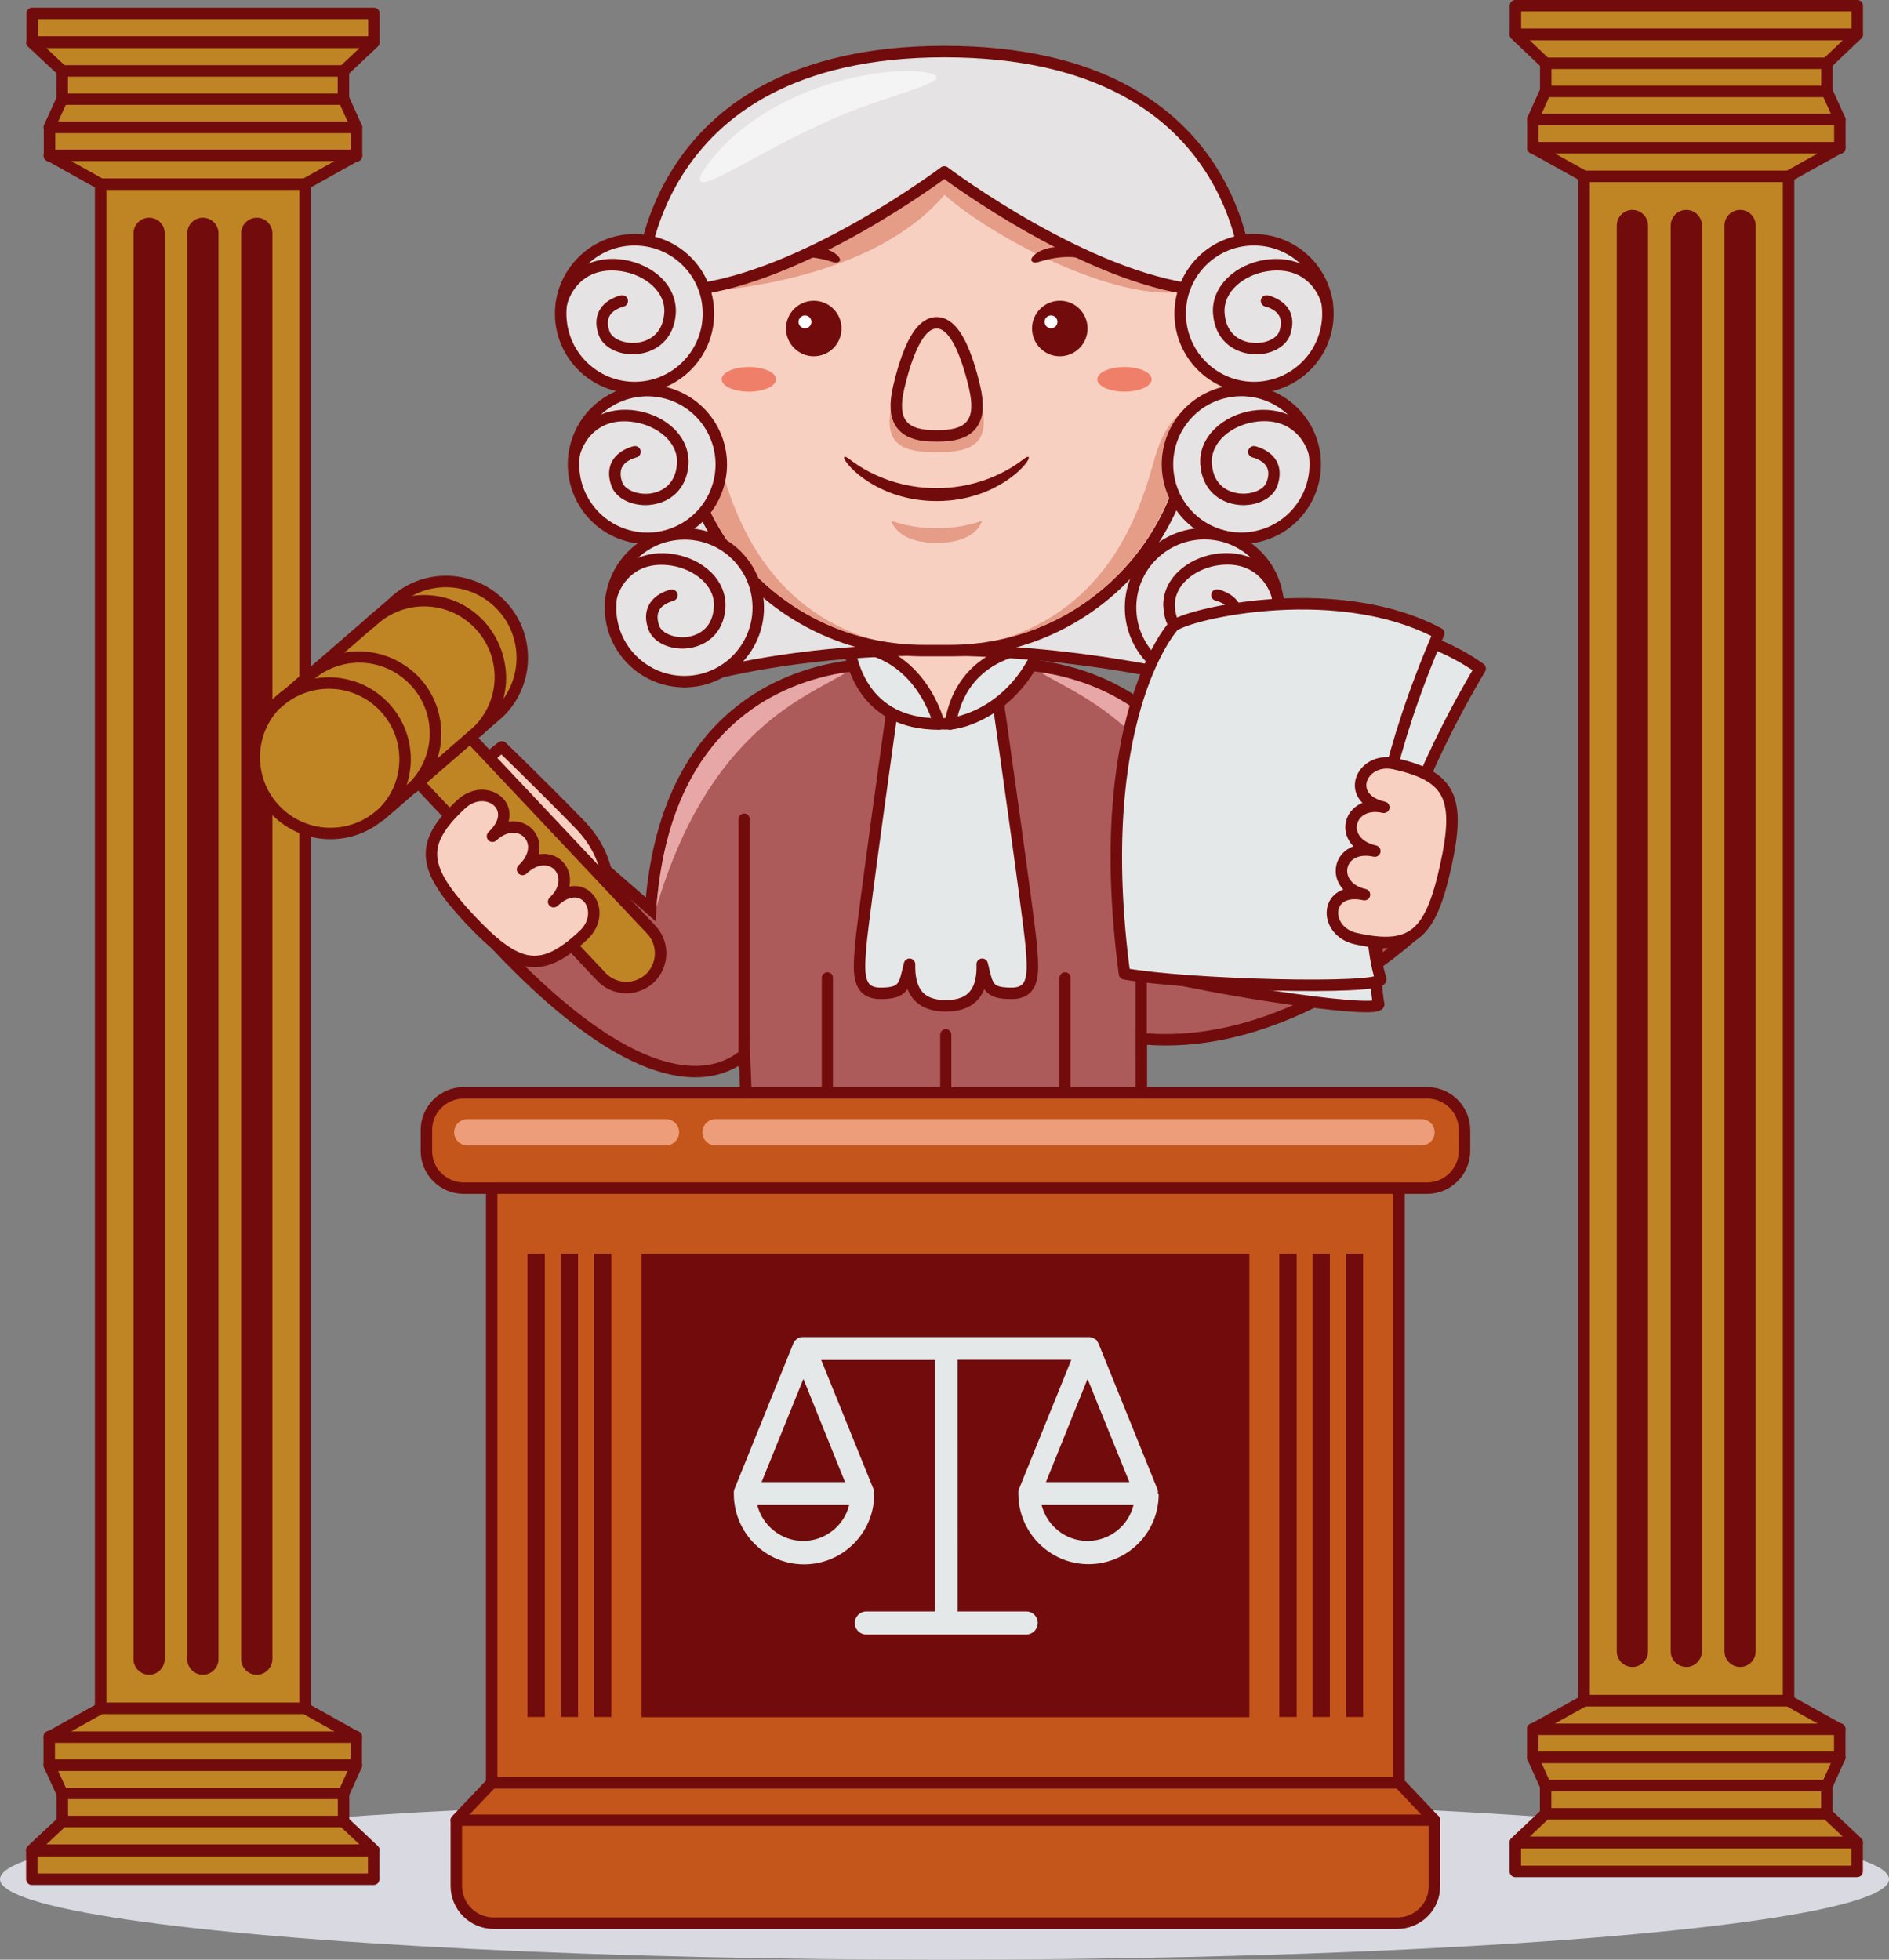 <?xml version="1.0" encoding="UTF-8"?><svg xmlns="http://www.w3.org/2000/svg" xmlns:xlink="http://www.w3.org/1999/xlink" height="1002.8" preserveAspectRatio="xMidYMid meet" version="1.0" viewBox="0.0 0.1 966.6 1002.8" width="966.6" zoomAndPan="magnify"><rect x="0.0" y="0.1" width="966.6" height="1002.8" fill="#808080" stroke="none"/><g><g><ellipse cx="483.3" cy="961.7" fill="#d8d9e1" rx="483.3" ry="41.2"/></g><g><g fill="#bf8525" stroke="#720c0c" stroke-linecap="round" stroke-linejoin="round" stroke-miterlimit="10" stroke-width="5.87"><g><path d="M810.6 90.3H915.2V870.4H810.6z" fill="inherit"/></g><g><path d="M784.3 884.8H941.4V899.4H784.3z" fill="inherit"/><path d="M934.8 914L790.9 914 784.3 899.4 941.4 899.4z" fill="inherit"/><path d="M941.4 885L784.3 885 810.6 870.4 915.2 870.4z" fill="inherit"/><path d="M775.4 943.1H950.3V957.7H775.4z" fill="inherit"/><path d="M790.9 913.8H934.8V928.4H790.9z" fill="inherit"/><path d="M950.3 942.8L775.4 942.8 790.9 928.2 934.8 928.2z" fill="inherit"/></g><g><path d="M784.3 61.3H941.4V75.9H784.3z" fill="inherit" transform="rotate(-180 862.876 68.58)"/><path d="M790.9 46.6L934.8 46.6 941.4 61.3 784.3 61.3z" fill="inherit"/><path d="M784.3 75.7L941.4 75.7 915.2 90.3 810.6 90.3z" fill="inherit"/><path d="M775.4 2.9H950.3V17.5H775.4z" fill="inherit" transform="rotate(-180 862.876 10.256)"/><path d="M790.9 32.2H934.8V46.8H790.9z" fill="inherit" transform="rotate(-180 862.876 39.538)"/><path d="M775.4 17.8L950.3 17.8 934.8 32.5 790.9 32.5z" fill="inherit"/></g></g><g fill="#720c0c"><path d="M862.9,853.1L862.9,853.1c-4.4,0-8-3.6-8-8V115.5c0-4.4,3.6-8,8-8h0c4.4,0,8,3.6,8,8v729.6 C870.8,849.5,867.3,853.1,862.9,853.1z" fill="inherit"/><path d="M835.3,853.1L835.3,853.1c-4.4,0-8-3.6-8-8V115.5c0-4.4,3.6-8,8-8l0,0c4.4,0,8,3.6,8,8v729.6 C843.3,849.5,839.7,853.1,835.3,853.1z" fill="inherit"/><path d="M890.4,853.1L890.4,853.1c-4.4,0-8-3.6-8-8V115.5c0-4.4,3.6-8,8-8l0,0c4.4,0,8,3.6,8,8v729.6 C898.4,849.5,894.8,853.1,890.4,853.1z" fill="inherit"/></g></g><g><g fill="#bf8525" stroke="#720c0c" stroke-linecap="round" stroke-linejoin="round" stroke-miterlimit="10" stroke-width="5.87"><g><path d="M51.5 94.3H156.1V874.4H51.5z" fill="inherit"/></g><g><path d="M25.2 888.7H182.3V903.3H25.2z" fill="inherit"/><path d="M175.8 918L31.9 918 25.2 903.4 182.4 903.4z" fill="inherit"/><path d="M182.4 889L25.2 889 51.5 874.3 156.1 874.3z" fill="inherit"/><path d="M16.3 947.1H191.2V961.7H16.3z" fill="inherit"/><path d="M31.9 917.8H175.8V932.4H31.9z" fill="inherit"/><path d="M191.3 946.8L16.3 946.8 31.9 932.2 175.8 932.2z" fill="inherit"/></g><g><path d="M25.2 65.2H182.3V79.8H25.2z" fill="inherit" transform="rotate(-180 103.82 72.562)"/><path d="M31.9 50.6L175.8 50.6 182.4 65.2 25.2 65.2z" fill="inherit"/><path d="M25.2 79.6L182.4 79.6 156.1 94.3 51.5 94.3z" fill="inherit"/><path d="M16.3 6.9H191.2V21.5H16.3z" fill="inherit" transform="rotate(-180 103.82 14.238)"/><path d="M31.9 36.2H175.8V50.8H31.9z" fill="inherit" transform="rotate(-180 103.82 43.52)"/><path d="M16.3 21.8L191.3 21.8 175.8 36.4 31.9 36.4z" fill="inherit"/></g></g><g fill="#720c0c"><path d="M103.8,857.1L103.8,857.1c-4.4,0-8-3.6-8-8V119.5c0-4.4,3.6-8,8-8h0c4.4,0,8,3.6,8,8v729.6 C111.8,853.5,108.2,857.1,103.8,857.1z" fill="inherit"/><path d="M76.3,857.1L76.3,857.1c-4.4,0-8-3.6-8-8V119.5c0-4.4,3.6-8,8-8h0c4.4,0,8,3.6,8,8v729.6 C84.2,853.5,80.7,857.1,76.3,857.1z" fill="inherit"/><path d="M131.4,857.1L131.4,857.1c-4.4,0-8-3.6-8-8V119.5c0-4.4,3.6-8,8-8h0c4.4,0,8,3.6,8,8v729.6 C139.3,853.5,135.8,857.1,131.4,857.1z" fill="inherit"/></g></g><g><g><g><path d="M730.3,608.1h-493c-10.5,0-19.1-8.5-19.1-19.1v-10.6c0-10.5,8.5-19.1,19.1-19.1h493 c10.5,0,19.1,8.5,19.1,19.1V589C749.4,599.5,740.8,608.1,730.3,608.1z" fill="#c4561b" stroke="#720c0c" stroke-linecap="round" stroke-linejoin="round" stroke-miterlimit="10" stroke-width="5.87"/></g><g><path d="M715,984.2H252.6c-10.5,0-19.1-8.5-19.1-19.1v-33.6l18.1-19.1h464.3l18.1,19.1v33.6 C734.1,975.7,725.5,984.2,715,984.2z" fill="#c4561b" stroke="#720c0c" stroke-linecap="round" stroke-linejoin="round" stroke-miterlimit="10" stroke-width="5.87"/></g><g><path d="M251.6 608.1H715.9V912.4H251.6z" fill="#c4561b" stroke="#720c0c" stroke-linecap="round" stroke-linejoin="round" stroke-miterlimit="10" stroke-width="5.87"/></g><g><path d="M734.1,928.6H233.5c-1.6,0-2.9,1.3-2.9,2.9s1.3,2.9,2.9,2.9h500.6c1.6,0,2.9-1.3,2.9-2.9 S735.7,928.6,734.1,928.6z" fill="#720c0c"/></g></g><g><path d="M328.3 641.7H639.3V878.8H328.3z" fill="#720c0c"/></g><g fill="#720c0c"><path d="M269.9 641.6H278.8V878.7H269.9z" fill="inherit"/><path d="M286.9 641.6H295.8V878.7H286.9z" fill="inherit"/><path d="M303.9 641.6H312.8V878.7H303.9z" fill="inherit"/></g><g fill="#720c0c"><path d="M654.6 641.6H663.5V878.7H654.6z" fill="inherit"/><path d="M671.6 641.6H680.5V878.7H671.6z" fill="inherit"/><path d="M688.6 641.6H697.5V878.7H688.6z" fill="inherit"/></g></g><g><path d="M592.5,764.1C592.5,764.1,592.5,764.1,592.5,764.1c0-0.1,0-0.2,0-0.3c0,0,0,0,0-0.1c0-0.1,0-0.1,0-0.2 c0,0,0-0.1,0-0.1c0-0.1,0-0.1,0-0.2c0-0.1,0-0.1,0-0.2c0,0,0-0.1,0-0.1c0-0.1,0-0.1-0.1-0.2c0,0,0,0,0-0.1c0-0.1-0.1-0.2-0.1-0.2 c0,0,0,0,0,0c0-0.1-0.1-0.2-0.1-0.3c0,0,0,0,0,0l0,0c0,0,0-0.1,0-0.1l-30-74.2c-0.1-0.1-0.1-0.3-0.2-0.4c0,0,0,0,0,0 c-0.1-0.1-0.1-0.3-0.2-0.4c0,0,0,0,0,0c-0.1-0.1-0.1-0.2-0.2-0.3c0,0,0,0,0-0.1c-0.1-0.1-0.1-0.2-0.2-0.3c0,0,0,0,0,0 c-0.1-0.1-0.2-0.2-0.2-0.3c0,0,0,0-0.1-0.1c-0.1-0.1-0.2-0.2-0.3-0.3c0,0,0,0,0,0c-0.1-0.1-0.2-0.2-0.3-0.2c0,0,0,0-0.1,0 c-0.2-0.2-0.4-0.3-0.7-0.4c0,0,0,0,0,0c-0.2-0.1-0.5-0.3-0.7-0.4c0,0,0,0,0,0c-0.3-0.1-0.5-0.2-0.8-0.2c0,0,0,0,0,0 c-0.3-0.1-0.5-0.1-0.8-0.1c0,0-0.1,0-0.1,0c-0.1,0-0.3,0-0.4,0H411c0,0,0,0,0,0c-0.2,0-0.5,0-0.7,0c0,0,0,0,0,0c-0.1,0-0.2,0-0.3,0 c0,0-0.1,0-0.1,0c-0.1,0-0.2,0-0.2,0.1c0,0-0.1,0-0.1,0c-0.1,0-0.2,0.1-0.3,0.1c0,0,0,0-0.1,0c-0.1,0-0.2,0.1-0.2,0.1 c0,0-0.1,0-0.1,0c-0.1,0-0.1,0.1-0.2,0.1c0,0-0.1,0-0.1,0.1c-0.1,0-0.1,0.1-0.2,0.1c0,0-0.1,0-0.1,0c-0.1,0.1-0.2,0.1-0.3,0.2 c0,0,0,0,0,0c-0.1,0.1-0.2,0.1-0.2,0.2c0,0,0,0-0.1,0c-0.1,0.1-0.1,0.1-0.2,0.2c0,0,0,0,0,0c-0.3,0.2-0.5,0.5-0.8,0.7c0,0,0,0,0,0 c-0.1,0.1-0.1,0.2-0.2,0.3c0,0,0,0,0,0c-0.1,0.2-0.3,0.4-0.4,0.6c0,0,0,0,0,0c-0.1,0.1-0.1,0.2-0.1,0.3c0,0,0,0.1,0,0.1 c0,0.1-0.1,0.1-0.1,0.2c0,0,0,0.1-0.1,0.1c0,0,0,0,0,0.1l-30,74.2c-0.1,0.1-0.1,0.3-0.1,0.4c0,0,0,0,0,0c0,0.1-0.1,0.2-0.1,0.3 c0,0,0,0,0,0.1c0,0.1,0,0.1-0.1,0.2c0,0,0,0.1,0,0.1c0,0.1,0,0.1,0,0.2c0,0.1,0,0.1,0,0.2c0,0,0,0.1,0,0.1c0,0.1,0,0.1,0,0.2 c0,0,0,0,0,0.1c0,0.1,0,0.2,0,0.3c0,0,0,0,0,0c0,0.2,0,0.3,0,0.5c0.1,19.7,16.2,35.8,35.9,35.8s35.9-16,35.9-35.8 c0-0.2,0-0.3,0-0.5c0,0,0,0,0,0c0-0.1,0-0.2,0-0.3c0,0,0,0,0-0.1c0-0.1,0-0.1,0-0.2c0,0,0-0.1,0-0.1c0-0.1,0-0.1,0-0.2 c0-0.1,0-0.1,0-0.2c0,0,0-0.1,0-0.1c0-0.1,0-0.1-0.1-0.2c0,0,0,0,0-0.1c0-0.1-0.1-0.2-0.1-0.2c0,0,0,0,0,0c0-0.1-0.1-0.2-0.1-0.3 c0,0,0,0,0,0l0,0c0,0,0-0.1,0-0.1l-26.8-66.2h58.2v128.7h-35.1c-3.2,0-5.9,2.6-5.9,5.9s2.6,5.9,5.9,5.9h81.8c3.2,0,5.9-2.6,5.9-5.9 s-2.6-5.9-5.9-5.9h-35.1V695.9h58.2l-26.8,66.2c0,0,0,0.1,0,0.1l0,0c0,0,0,0,0,0c0,0.1-0.1,0.2-0.1,0.3c0,0,0,0,0,0 c0,0.1-0.1,0.2-0.1,0.2c0,0,0,0,0,0.1c0,0.1,0,0.1-0.1,0.2c0,0,0,0.1,0,0.1c0,0.1,0,0.1,0,0.2c0,0.1,0,0.1,0,0.2c0,0,0,0.1,0,0.1 c0,0.1,0,0.1,0,0.2c0,0,0,0,0,0.1c0,0.1,0,0.2,0,0.3c0,0,0,0,0,0c0,0.2,0,0.3,0,0.5c0.1,19.7,16.2,35.8,35.9,35.8 c19.8,0,35.9-16,35.9-35.8C592.5,764.4,592.5,764.2,592.5,764.1z M411,788.6c-11.3,0-20.8-7.8-23.5-18.3h47 C431.9,780.8,422.3,788.6,411,788.6z M432.4,758.5h-42.7l21.4-52.8L432.4,758.5z M556.5,705.7l21.4,52.8h-42.7L556.5,705.7z M556.5,788.6c-11.3,0-20.8-7.8-23.5-18.3h47C577.4,780.8,567.9,788.6,556.5,788.6z" fill="#e4e8e9"/></g><g><path d="M727.4,586.2H366.1c-3.7,0-6.7-3-6.7-6.7l0,0c0-3.7,3-6.7,6.7-6.7h361.3c3.7,0,6.7,3,6.7,6.7l0,0 C734.1,583.2,731.1,586.2,727.4,586.2z" fill="#ed9d7a"/></g><g><path d="M340.8,586.2H239.1c-3.7,0-6.7-3-6.7-6.7l0,0c0-3.7,3-6.7,6.7-6.7h101.7c3.7,0,6.7,3,6.7,6.7l0,0 C347.5,583.2,344.5,586.2,340.8,586.2z" fill="#ed9d7a"/></g><g><g><path d="M335.5,471.5C342.1,329.8,459.5,343,459.5,343h46.6c0,0,118.3-13.3,124.1,130.2 c32.1-11.6,74.3-34.4,74.3-34.4l17,37.1c0,0-65,61.5-140.4,52.4v28.1H384.5l-0.9-24c0,0-31.3,52.5-129.2-52.6 c21.1-24.1,41.6-42.7,41.6-42.7L335.5,471.5z" fill="none" stroke="#720c0c" stroke-linecap="round" stroke-linejoin="round" stroke-miterlimit="10" stroke-width="11.741"/><g><path d="M335.5,471.5C342.1,329.8,459.5,343,459.5,343h46.6c0,0,118.3-13.3,124.1,130.2 c32.1-11.6,74.3-34.4,74.3-34.4l17,37.1c0,0-65,61.5-140.4,52.4v28.1H384.5l-0.9-24c0,0-31.3,52.5-129.2-52.6 c21.1-24.1,41.6-42.7,41.6-42.7L335.5,471.5z" fill="#ad5a5a"/></g></g><g><path d="M433.2,344.1c-34.2,5.2-90.3,27.8-97.3,120.3C362.9,372.9,413.6,356.4,433.2,344.1z" fill="#e8a7a7"/></g><g><path d="M532.4,344.1c34.2,5.2,90.3,27.8,97.3,120.3C602.7,372.9,552,356.4,532.4,344.1z" fill="#e8a7a7"/></g><g><path d="M380.8,416.4c-1.6,0-2.9,1.3-2.9,2.9v127.1h5.7V419.2C383.7,417.7,382.4,416.4,380.8,416.4z" fill="#720c0c"/></g><g><path d="M423.4,497.6c-1.6,0-2.9,1.3-2.9,2.9v58.8h5.7v-58.8C426.3,498.9,425,497.6,423.4,497.6z" fill="#720c0c"/></g><g><path d="M545,497.6c-1.6,0-2.9,1.3-2.9,2.9v58.8h5.7v-58.8C547.8,498.9,546.6,497.6,545,497.6z" fill="#720c0c"/></g><g><path d="M484,526.7c-1.6,0-2.9,1.3-2.9,2.9v29.7h5.7v-29.7C486.9,528,485.6,526.7,484,526.7z" fill="#720c0c"/></g><g><path d="M584,416.4c-1.6,0-2.9,1.3-2.9,2.9v120.4h5.7V419.2C586.9,417.7,585.6,416.4,584,416.4z" fill="#720c0c"/></g><g><g><path d="M510.8,349.9c0,12.5-10.1,19.9-22.6,19.9h-10.6c-12.5,0-22.6-7.4-22.6-19.9v-28.8c0-12.5,55.8-12.5,55.8,0 V349.9z" fill="none" stroke="#720c0c" stroke-linecap="round" stroke-linejoin="round" stroke-miterlimit="10" stroke-width="11.741"/><g><path d="M510.8,349.9c0,12.5-10.1,19.9-22.6,19.9h-10.6c-12.5,0-22.6-7.4-22.6-19.9v-28.8c0-12.5,55.8-12.5,55.8,0 V349.9z" fill="#f7d0c2"/></g></g></g><g><path d="M527.6,483.3c-1.2-14.1-16.8-123.5-16.8-123.5s-13.3,10.7-26.7,10.7c-15.2,0-27.8-5.5-27.8-5.5 s-14.6,104.1-15.8,118.2c-1.2,14.1-2.2,25.2,10,25.2c12.2,0,12.2-3.7,14.9-14.9c-0.3,12.9,4.4,21.3,18.6,21.3 c14.2,0,19-8.4,18.6-21.3c2.7,11.2,2.7,14.9,14.9,14.9C529.8,508.5,528.8,497.5,527.6,483.3z" fill="#e4e8e9" stroke="#720c0c" stroke-linecap="round" stroke-linejoin="round" stroke-miterlimit="10" stroke-width="5.87"/></g><g fill="#e4e8e9" stroke="#720c0c" stroke-linecap="round" stroke-linejoin="round" stroke-miterlimit="10" stroke-width="5.87"><path d="M434.3,330.6c1.5,8,7,40,46.2,40C480.5,370.6,471.6,332.8,434.3,330.6z" fill="inherit"/><path d="M486.2,370.6c35.5-6.7,46.2-40,46.2-40C492.8,334.3,487.7,362.6,486.2,370.6z" fill="inherit"/></g><g><g><path d="M309.7,465.5c0,0,7.7-22.3-13.3-43.8s-39.6-39.4-39.6-39.4s-21.3,14.6-10.2,25.4 C264.8,425.5,296.8,477.2,309.7,465.5z" fill="#f7d0c2" stroke="#720c0c" stroke-linecap="round" stroke-linejoin="round" stroke-miterlimit="10" stroke-width="5.87"/></g><g><path d="M310.4,498.5L197.8,379c-5.8-5.6-6-14.8-0.5-20.7h0c5.6-5.8,14.8-6,20.7-0.5l112.6,119.5 c5.8,5.6,6,14.8,0.5,20.7l0,0C325.5,503.8,316.3,504,310.4,498.5z" fill="none" stroke="#720c0c" stroke-linecap="round" stroke-linejoin="round" stroke-miterlimit="10" stroke-width="11.741"/><g><path d="M310.4,498.5L197.8,379c-5.8-5.6-6-14.8-0.5-20.7h0c5.6-5.8,14.8-6,20.7-0.5l112.6,119.5 c5.8,5.6,6,14.8,0.5,20.7l0,0C325.5,503.8,316.3,504,310.4,498.5z" fill="#bf8525"/></g></g><g><path d="M267.4,445c14.6-13.7,29.7,3.6,15.9,16.5c15.4-14.4,28.1,5.1,15.3,17.1c-21.7,20.3-33.9,17.8-58.3-8.2 c-24.3-26-26.1-38.4-4.4-58.7c12.8-12,31.5,1.9,16.1,16.3C265.8,415.1,282,431.3,267.4,445z" fill="#f7d0c2" stroke="#720c0c" stroke-linecap="round" stroke-linejoin="round" stroke-miterlimit="10" stroke-width="5.87"/></g><g fill="#bf8525" stroke="#720c0c" stroke-linecap="round" stroke-linejoin="round" stroke-miterlimit="10" stroke-width="5.87"><circle cx="169.1" cy="387.6" fill="inherit" r="39"/><path d="M141.9,359.9c15.9-14.6,40.5-13.5,55.1,2.3c14.6,15.9,13.5,40.5-2.3,55.1l60.8-52.7 c15.4-15.1,15.7-39.8,0.6-55.2c-15.1-15.4-39.8-15.7-55.2-0.6L141.9,359.9z" fill="inherit"/></g><g fill="#720c0c"><path d="M246.9,317.2c-7.8-8-18.3-12.5-29.5-12.6c-11.2-0.1-21.8,4.1-29.8,11.9c-1.2,1.1-1.2,3,0,4.2 c1.1,1.2,3,1.2,4.2,0c6.9-6.7,16-10.4,25.6-10.3c9.6,0.1,18.6,4,25.4,10.9c6.7,6.9,10.4,16,10.3,25.6c-0.1,9.6-4,18.6-10.9,25.4 c-1.2,1.1-1.2,3,0,4.2c0.6,0.6,1.3,0.9,2.1,0.9c0.7,0,1.5-0.3,2.1-0.8c8-7.8,12.5-18.3,12.6-29.5 C258.9,335.8,254.7,325.3,246.9,317.2z" fill="inherit"/><path d="M184.2,333.4c-11.2-0.1-21.8,4.1-29.8,11.9c-1.2,1.1-1.2,3,0,4.2c1.1,1.2,3,1.2,4.2,0 c6.9-6.7,16-10.4,25.6-10.3c9.6,0.1,18.6,4,25.4,10.9c6.7,6.9,10.4,16,10.3,25.6c-0.1,9.6-4,18.6-10.9,25.4 c-1.2,1.1-1.2,3,0,4.2c0.6,0.6,1.3,0.9,2.1,0.9c0.7,0,1.5-0.3,2.1-0.8c8-7.8,12.5-18.3,12.6-29.5c0.1-11.2-4.1-21.8-11.9-29.8 C205.9,338.1,195.4,333.6,184.2,333.4z" fill="inherit"/></g></g><g><g><path d="M350.5,348.9c0,0,107.9-36.6,265.4,0c0-44.6,0-122.9,0-122.9H345.5L350.5,348.9z" fill="#e5e3e3" stroke="#720c0c" stroke-linecap="round" stroke-linejoin="round" stroke-miterlimit="10" stroke-width="5.87"/></g><g><g><path d="M633.2,157.8c-7.8-13.3-26.9-8.7-26.9-8.7v0C598.7,89.4,547.7,43.3,486,43.3h-13.4 c-62.1,0-113.3,46.7-120.5,106.9l0-0.6c0,0-18.9-5.1-26.8,8.2c-7.8,13.3-6.9,52.2,25.9,52.2l0-0.6 c0.4,66.7,54.6,120.7,121.4,120.7H486c66.8,0,121-53.9,121.4-120.6l0,0.6C640.2,210,641.1,171.1,633.2,157.8z" fill="none" stroke="#720c0c" stroke-linecap="round" stroke-linejoin="round" stroke-miterlimit="10" stroke-width="11.741"/><g><path d="M633.2,157.8c-7.8-13.3-26.9-8.7-26.9-8.7v0C598.7,89.4,547.7,43.3,486,43.3h-13.4 c-62.1,0-113.3,46.7-120.5,106.9l0-0.6c0,0-18.9-5.1-26.8,8.2c-7.8,13.3-6.9,52.2,25.9,52.2l0-0.6 c0.4,66.7,54.6,120.7,121.4,120.7H486c66.8,0,121-53.9,121.4-120.6l0,0.6C640.2,210,641.1,171.1,633.2,157.8z" fill="#f7d0c2"/></g></g><g fill="#720c0c"><path d="M430.6,168.2c0,7.9-6.4,14.2-14.2,14.2s-14.2-6.4-14.2-14.2c0-7.9,6.4-14.2,14.2-14.2 S430.6,160.3,430.6,168.2z" fill="inherit"/><path d="M556.5,168.2c0,7.9-6.4,14.2-14.2,14.2c-7.9,0-14.2-6.4-14.2-14.2c0-7.9,6.4-14.2,14.2-14.2 C550.1,153.9,556.5,160.3,556.5,168.2z" fill="inherit"/></g><g><path d="M501.7,204.6c-5.3-20.8-13.2-38.2-22.4-38.2c-9.2,0-17.1,17.4-22.4,38.2c-5.3,20.8,1.9,26.9,21.5,26.9 h1.8C499.8,231.5,507,225.4,501.7,204.6z" fill="#e59d88"/></g><g><path d="M523.7,235.1c-12,9.2-27.6,14.8-44.5,14.8c-16.9,0-32.5-5.6-44.5-14.8c-9.9-7.6,7.3,21.4,44.5,21.4 C516.4,256.6,533.6,227.6,523.7,235.1z" fill="#720c0c"/></g><g><path d="M479.3,270.4c-14.3,0-23.2-3.9-23.2-3.9s2.3,11.4,23.2,11.4s23.2-11.4,23.2-11.4S493.6,270.4,479.3,270.4z" fill="#e59d88"/></g><g><path d="M352.1,149.8c0,0,90.1-1.6,131.2-50c23.5,21,87.1,55.3,123.1,49.4c-14.3-51.8-57.3-81-117.5-81 C428.7,68.1,375.2,94.2,352.1,149.8z" fill="#e59d88"/></g><g><path d="M479.7,26.5c-136.5,0-138.5,122.2-138.5,122.2l10.8,1c0,0,37.2-8.1,59.2-54.1l69.5-7.6 c0,0,48,2.5,68.5,7.6c22,46,57.1,53.5,57.1,53.5l10.9-0.6C617.3,148.5,616.3,26.5,479.7,26.5z" fill="#8c3737"/></g><g><g><g><path d="M342.5,192.3c0,0-6.1-7.4,0.2-13c6.3-5.7,0.6-14.9-6.3-12.6C329.5,169,329.2,190.6,342.5,192.3z" fill="#e59d88"/></g><g><path d="M352.2,149.8c0,0-18.4-5.8-27,8.5c-8.6,14.4-0.9,34.1,0,35.9c-2.8-9.1-5.3-47.5,26.6-40.4 C353.2,153.8,355.3,150.5,352.2,149.8z" fill="#f9e6e1"/></g><g><path d="M351.3,210c0,0,10.1,2.7,16.3,24.4c6.1,21.7,20.1,74,76.4,92.2C393.5,315.2,352.2,268.3,351.3,210z" fill="#e59d88"/></g></g><g><g><path d="M616,192.3c0,0,6.1-7.4-0.2-13c-6.3-5.7-0.6-14.9,6.3-12.6C629,169,629.4,190.6,616,192.3z" fill="#e59d88"/></g><g><path d="M606.4,149.8c0,0,18.4-5.8,27,8.5c8.6,14.4,0.9,34.1,0,35.9c2.8-9.1,5.3-47.5-26.6-40.4 C605.4,153.8,603.3,150.5,606.4,149.8z" fill="#f9e6e1"/></g><g><path d="M607.2,210c0,0-10.1,2.7-16.3,24.4c-6.1,21.7-20.1,74-76.4,92.2C565.1,315.2,606.4,268.3,607.2,210z" fill="#e59d88"/></g></g></g><g fill="#ef7f68"><path d="M383.2,187.9c-7.7,0-13.9,2.8-13.9,6.3c0,3.5,6.2,6.3,13.9,6.3c7.7,0,13.9-2.8,13.9-6.3 C397.1,190.7,390.9,187.9,383.2,187.9z" fill="inherit"/><path d="M575.4,187.9c-7.7,0-13.9,2.8-13.9,6.3c0,3.5,6.2,6.3,13.9,6.3c7.7,0,13.9-2.8,13.9-6.3 C589.3,190.7,583.1,187.9,575.4,187.9z" fill="inherit"/></g><g><path d="M415.2,164.8c0,1.8-1.5,3.3-3.3,3.3c-1.8,0-3.3-1.5-3.3-3.3c0-1.8,1.5-3.3,3.3-3.3 C413.7,161.5,415.2,163,415.2,164.8z" fill="#fff"/></g><g><path d="M541.1,164.8c0,1.8-1.5,3.3-3.3,3.3c-1.8,0-3.3-1.5-3.3-3.3c0-1.8,1.5-3.3,3.3-3.3 C539.6,161.5,541.1,163,541.1,164.8z" fill="#fff"/></g><g><path d="M480.3,34.8c-17.8-4.5-86.7,8.5-114.7,57c-5.8,14.9,24.1-16.2,65.3-31.2C460.9,49.8,493.4,38.2,480.3,34.8 z" fill="#a54c4a"/></g><g fill="#720c0c"><path d="M403.1,128.7c-4,1.6-2.6,4.8,0.8,3.7c0,0,7.7-2.4,20,1.1c2,0.6,4.4,1.7,5.5,0.4 C432.2,132.4,422.3,122,403.1,128.7z" fill="inherit"/><path d="M554.4,128.7c-19.2-6.7-29.1,3.7-26.2,5.2c1.1,1.3,3.5,0.1,5.5-0.4c12.3-3.5,20-1.1,20-1.1 C557,133.5,558.4,130.3,554.4,128.7z" fill="inherit"/></g><g><path d="M495.8,198.7c-3.9-16.6-9.7-30.5-16.5-30.5s-12.6,13.9-16.5,30.5c-3.9,16.6,1.4,21.5,15.8,21.5h1.3 C494.4,220.2,499.7,215.3,495.8,198.7z" fill="none" stroke="#720c0c" stroke-linecap="round" stroke-linejoin="round" stroke-miterlimit="10" stroke-width="11.741"/><g><path d="M495.8,198.7c-3.9-16.6-9.7-30.5-16.5-30.5s-12.6,13.9-16.5,30.5c-3.9,16.6,1.4,21.5,15.8,21.5h1.3 C494.4,220.2,499.7,215.3,495.8,198.7z" fill="#f7d0c2"/></g></g></g><g><path d="M483.2,26.5l0.1,0c-156.5,0-155.8,123.2-155.8,123.2l26.2-1.2c57.3-6.4,127.6-59,129.5-60.4 c2.7,2,72.5,54,129.4,60.4l26.2,1.2C638.9,149.7,641.7,26.5,483.2,26.5z" fill="#e5e3e3" stroke="#720c0c" stroke-linecap="round" stroke-linejoin="round" stroke-miterlimit="10" stroke-width="5.87"/></g><g><g><path d="M362.5,160.2c0.2,20.9-16.6,38-37.4,38.2c-20.9,0.2-38-16.6-38.2-37.4c-0.2-20.9,16.6-38,37.4-38.2 C345.3,122.6,362.3,139.3,362.5,160.2z" fill="#e5e3e3" stroke="#720c0c" stroke-linecap="round" stroke-linejoin="round" stroke-miterlimit="10" stroke-width="5.87"/></g><g><circle cx="331.3" cy="237.7" fill="#e5e3e3" r="37.8" stroke="#720c0c" stroke-linecap="round" stroke-linejoin="round" stroke-miterlimit="10" stroke-width="5.87" transform="rotate(-76.862 331.318 237.745)"/></g><g><path d="M388,310.7c0.2,20.9-16.6,38-37.4,38.2c-20.9,0.2-38-16.6-38.2-37.4c-0.2-20.9,16.6-38,37.4-38.2 C370.7,273,387.8,289.8,388,310.7z" fill="#e5e3e3" stroke="#720c0c" stroke-linecap="round" stroke-linejoin="round" stroke-miterlimit="10" stroke-width="5.87"/></g><g><path d="M603.9,160.2c-0.2,20.9,16.6,38,37.4,38.2c20.9,0.2,38-16.6,38.2-37.4c0.2-20.9-16.6-38-37.4-38.2 C621.2,122.5,604.1,139.3,603.9,160.2z" fill="#e5e3e3" stroke="#720c0c" stroke-linecap="round" stroke-linejoin="round" stroke-miterlimit="10" stroke-width="5.87"/></g><g><circle cx="635.2" cy="237.7" fill="#e5e3e3" r="37.8" stroke="#720c0c" stroke-linecap="round" stroke-linejoin="round" stroke-miterlimit="10" stroke-width="5.87" transform="rotate(-11.97 635.236 237.716)"/></g><g><g><path d="M578.5,310.6c-0.2,20.9,16.6,38,37.4,38.2c20.9,0.2,38-16.6,38.2-37.4c0.2-20.9-16.6-38-37.4-38.2 C595.8,273,578.7,289.8,578.5,310.6z" fill="#e5e3e3" stroke="#720c0c" stroke-linecap="round" stroke-linejoin="round" stroke-miterlimit="10" stroke-width="5.87"/></g><g fill="#720c0c"><path d="M318.6,139c10.9,1.8,22.1,9.9,21.3,21.2c-0.8,12.1-9.6,14.6-13.4,15.2c-6.5,0.9-13.1-1.7-14.6-5.7 c-1.1-3.2-1.1-5.8,0-7.9c2-3.6,7-4.7,7.1-4.8c1.6-0.3,2.6-1.9,2.3-3.5c-0.3-1.6-1.9-2.6-3.5-2.3c-0.3,0.1-7.6,1.6-11,7.6 c-2,3.6-2.2,7.9-0.4,12.8c2.1,5.9,9.3,9.8,17.4,9.8c1.2,0,2.4-0.1,3.6-0.3c8.3-1.2,17.5-7.2,18.4-20.6 c0.4-6.8-2.3-13.3-7.6-18.4c-4.8-4.6-11.4-7.8-18.6-9c-7.5-1.3-14.9-0.2-20.9,3c-7,3.7-11.9,10-14.2,18.4 c-0.4,1.6,0.5,3.2,2,3.6c1.6,0.4,3.2-0.5,3.6-2C292.9,146,301.9,136.2,318.6,139z" fill="inherit"/><path d="M325.1,216.2c10.9,1.8,22.1,9.9,21.3,21.2c-0.8,12.1-9.6,14.6-13.4,15.2c-6.5,0.9-13.1-1.7-14.6-5.7 c-1.1-3.2-1.1-5.8,0-7.9c2-3.6,7-4.7,7.1-4.8c1.6-0.3,2.6-1.9,2.3-3.5c-0.3-1.6-1.9-2.6-3.5-2.3c-0.3,0.1-7.6,1.6-11,7.6 c-2,3.6-2.2,7.9-0.4,12.8c2.1,5.9,9.3,9.8,17.4,9.8c1.2,0,2.4-0.1,3.6-0.3c8.3-1.2,17.5-7.2,18.4-20.6 c0.4-6.8-2.3-13.3-7.6-18.4c-4.8-4.6-11.4-7.8-18.6-9c-7.5-1.3-14.9-0.2-20.9,3c-7,3.7-11.9,10-14.2,18.4 c-0.4,1.6,0.5,3.2,2,3.6c1.6,0.4,3.2-0.5,3.6-2C299.5,223.1,308.4,213.3,325.1,216.2z" fill="inherit"/><path d="M345,283.7c-7.5-1.3-14.9-0.2-20.9,3c-7,3.7-11.9,10-14.2,18.4c-0.4,1.6,0.5,3.2,2,3.6 c1.6,0.4,3.2-0.5,3.6-2c2.8-10.1,11.8-19.9,28.5-17.1c10.9,1.8,22.1,9.9,21.3,21.2c-0.8,12.1-9.6,14.6-13.4,15.2 c-6.5,0.9-13.1-1.7-14.6-5.7c-1.1-3.2-1.1-5.8,0-7.9c2-3.6,7-4.7,7.1-4.8c1.6-0.3,2.6-1.9,2.3-3.5c-0.3-1.6-1.9-2.6-3.5-2.3 c-0.3,0.1-7.6,1.6-11,7.6c-2,3.6-2.2,7.9-0.4,12.8c2.1,5.9,9.3,9.8,17.4,9.8c1.2,0,2.4-0.1,3.6-0.3 c8.3-1.2,17.5-7.2,18.4-20.6c0.4-6.8-2.3-13.3-7.6-18.4C358.8,288.1,352.2,284.9,345,283.7z" fill="inherit"/><path d="M682,154.5c-2.3-8.4-7.2-14.7-14.2-18.4c-6-3.2-13.4-4.2-20.9-3c-7.2,1.2-13.8,4.4-18.6,9 c-5.3,5.1-8.1,11.6-7.6,18.4c0.9,13.4,10.1,19.4,18.4,20.6c1.2,0.2,2.4,0.3,3.6,0.3c8.1,0,15.2-3.9,17.4-9.8 c1.7-4.9,1.6-9.2-0.4-12.8c-3.4-6-10.7-7.5-11-7.6c-1.6-0.3-3.1,0.7-3.5,2.3c-0.3,1.6,0.7,3.1,2.3,3.5c0.1,0,5.1,1.1,7.1,4.8 c1.1,2.1,1.1,4.7,0,7.9c-1.4,4-8.1,6.7-14.6,5.7c-3.8-0.5-12.6-3.1-13.4-15.2c-0.7-11.3,10.4-19.4,21.3-21.2 c16.7-2.8,25.7,7,28.5,17.1c0.4,1.6,2.1,2.5,3.6,2C681.5,157.7,682.4,156.1,682,154.5z" fill="inherit"/><path d="M661.3,213.3c-6-3.2-13.4-4.2-20.9-3c-7.2,1.2-13.8,4.4-18.6,9c-5.3,5.1-8.1,11.6-7.6,18.4 c0.9,13.4,10.1,19.4,18.4,20.6c1.2,0.2,2.4,0.3,3.6,0.3c8.1,0,15.2-3.9,17.4-9.8c1.7-4.9,1.6-9.2-0.4-12.8 c-3.4-6-10.7-7.5-11-7.6c-1.6-0.3-3.1,0.7-3.5,2.3c-0.3,1.6,0.7,3.1,2.3,3.5c0,0,5,1.1,7.1,4.7c1.2,2.1,1.2,4.7,0,7.9 c-1.4,4-8.1,6.7-14.6,5.7c-3.8-0.5-12.6-3.1-13.4-15.2c-0.7-11.3,10.4-19.4,21.3-21.2c16.7-2.8,25.7,7,28.5,17.1 c0.4,1.6,2.1,2.5,3.6,2c1.6-0.4,2.5-2.1,2-3.6C673.1,223.3,668.2,217,661.3,213.3z" fill="inherit"/><path d="M642.4,286.6c-6-3.2-13.4-4.2-20.9-3c-7.2,1.2-13.8,4.4-18.6,9c-5.3,5.1-8.1,11.6-7.6,18.4 c0.9,13.4,10.1,19.4,18.4,20.6c1.2,0.2,2.4,0.3,3.6,0.3c8.1,0,15.2-3.9,17.4-9.8c1.7-4.9,1.6-9.2-0.4-12.8 c-3.4-6-10.7-7.5-11-7.6c-1.6-0.3-3.1,0.7-3.5,2.3c-0.3,1.6,0.7,3.1,2.3,3.5c0.1,0,5.1,1.1,7.1,4.8c1.1,2.1,1.1,4.7,0,7.9 c-1.5,4-8.1,6.7-14.6,5.7c-3.8-0.5-12.6-3.1-13.4-15.2c-0.7-11.3,10.4-19.4,21.3-21.2c16.7-2.8,25.7,7,28.5,17.1 c0.4,1.6,2.1,2.5,3.6,2c1.6-0.4,2.5-2.1,2-3.6C654.3,296.6,649.4,290.3,642.4,286.6z" fill="inherit"/></g></g></g><g><path d="M476.5,37.8c-17.6-5.4-87,4-117.5,51c-6.6,14.6,24.2-8.8,66.8-27.7C455,48.1,489.4,41.8,476.5,37.8z" fill="#f4f4f4"/></g></g><g stroke="#720c0c" stroke-linecap="round" stroke-linejoin="round" stroke-miterlimit="10" stroke-width="5.87"><g><path d="M575.7,494.5c32,10.1,128.2,24.9,129.8,19.5c0,0-14.3-59.9,51.9-171.8c-50.6-35.9-133.5-25.5-135.1-20.2 C622.2,322,575.1,363.7,575.7,494.5z" fill="#e4e8e9"/></g><g><path d="M575.4,498.4c33,5.9,130.3,8.3,131.2,2.8c0,0-21.8-57.6,29.6-177c-54.7-29.1-135.6-8.3-136.5-2.8 C599.6,321.5,558.2,368.8,575.4,498.4z" fill="#e4e8e9"/></g><g><path d="M703.5,435.6c-19.5-4.3-23.7,18.2-5.3,22.3c-20.6-4.6-21.5,18.7-4.4,22.5c29,6.4,38.2-2,45.9-36.8 c7.7-34.8,2.9-46.3-26.1-52.7c-17.1-3.8-26.1,17.7-5.5,22.3C689.7,409,684,431.2,703.5,435.6z" fill="#f7d0c2"/></g></g></g></g></svg>